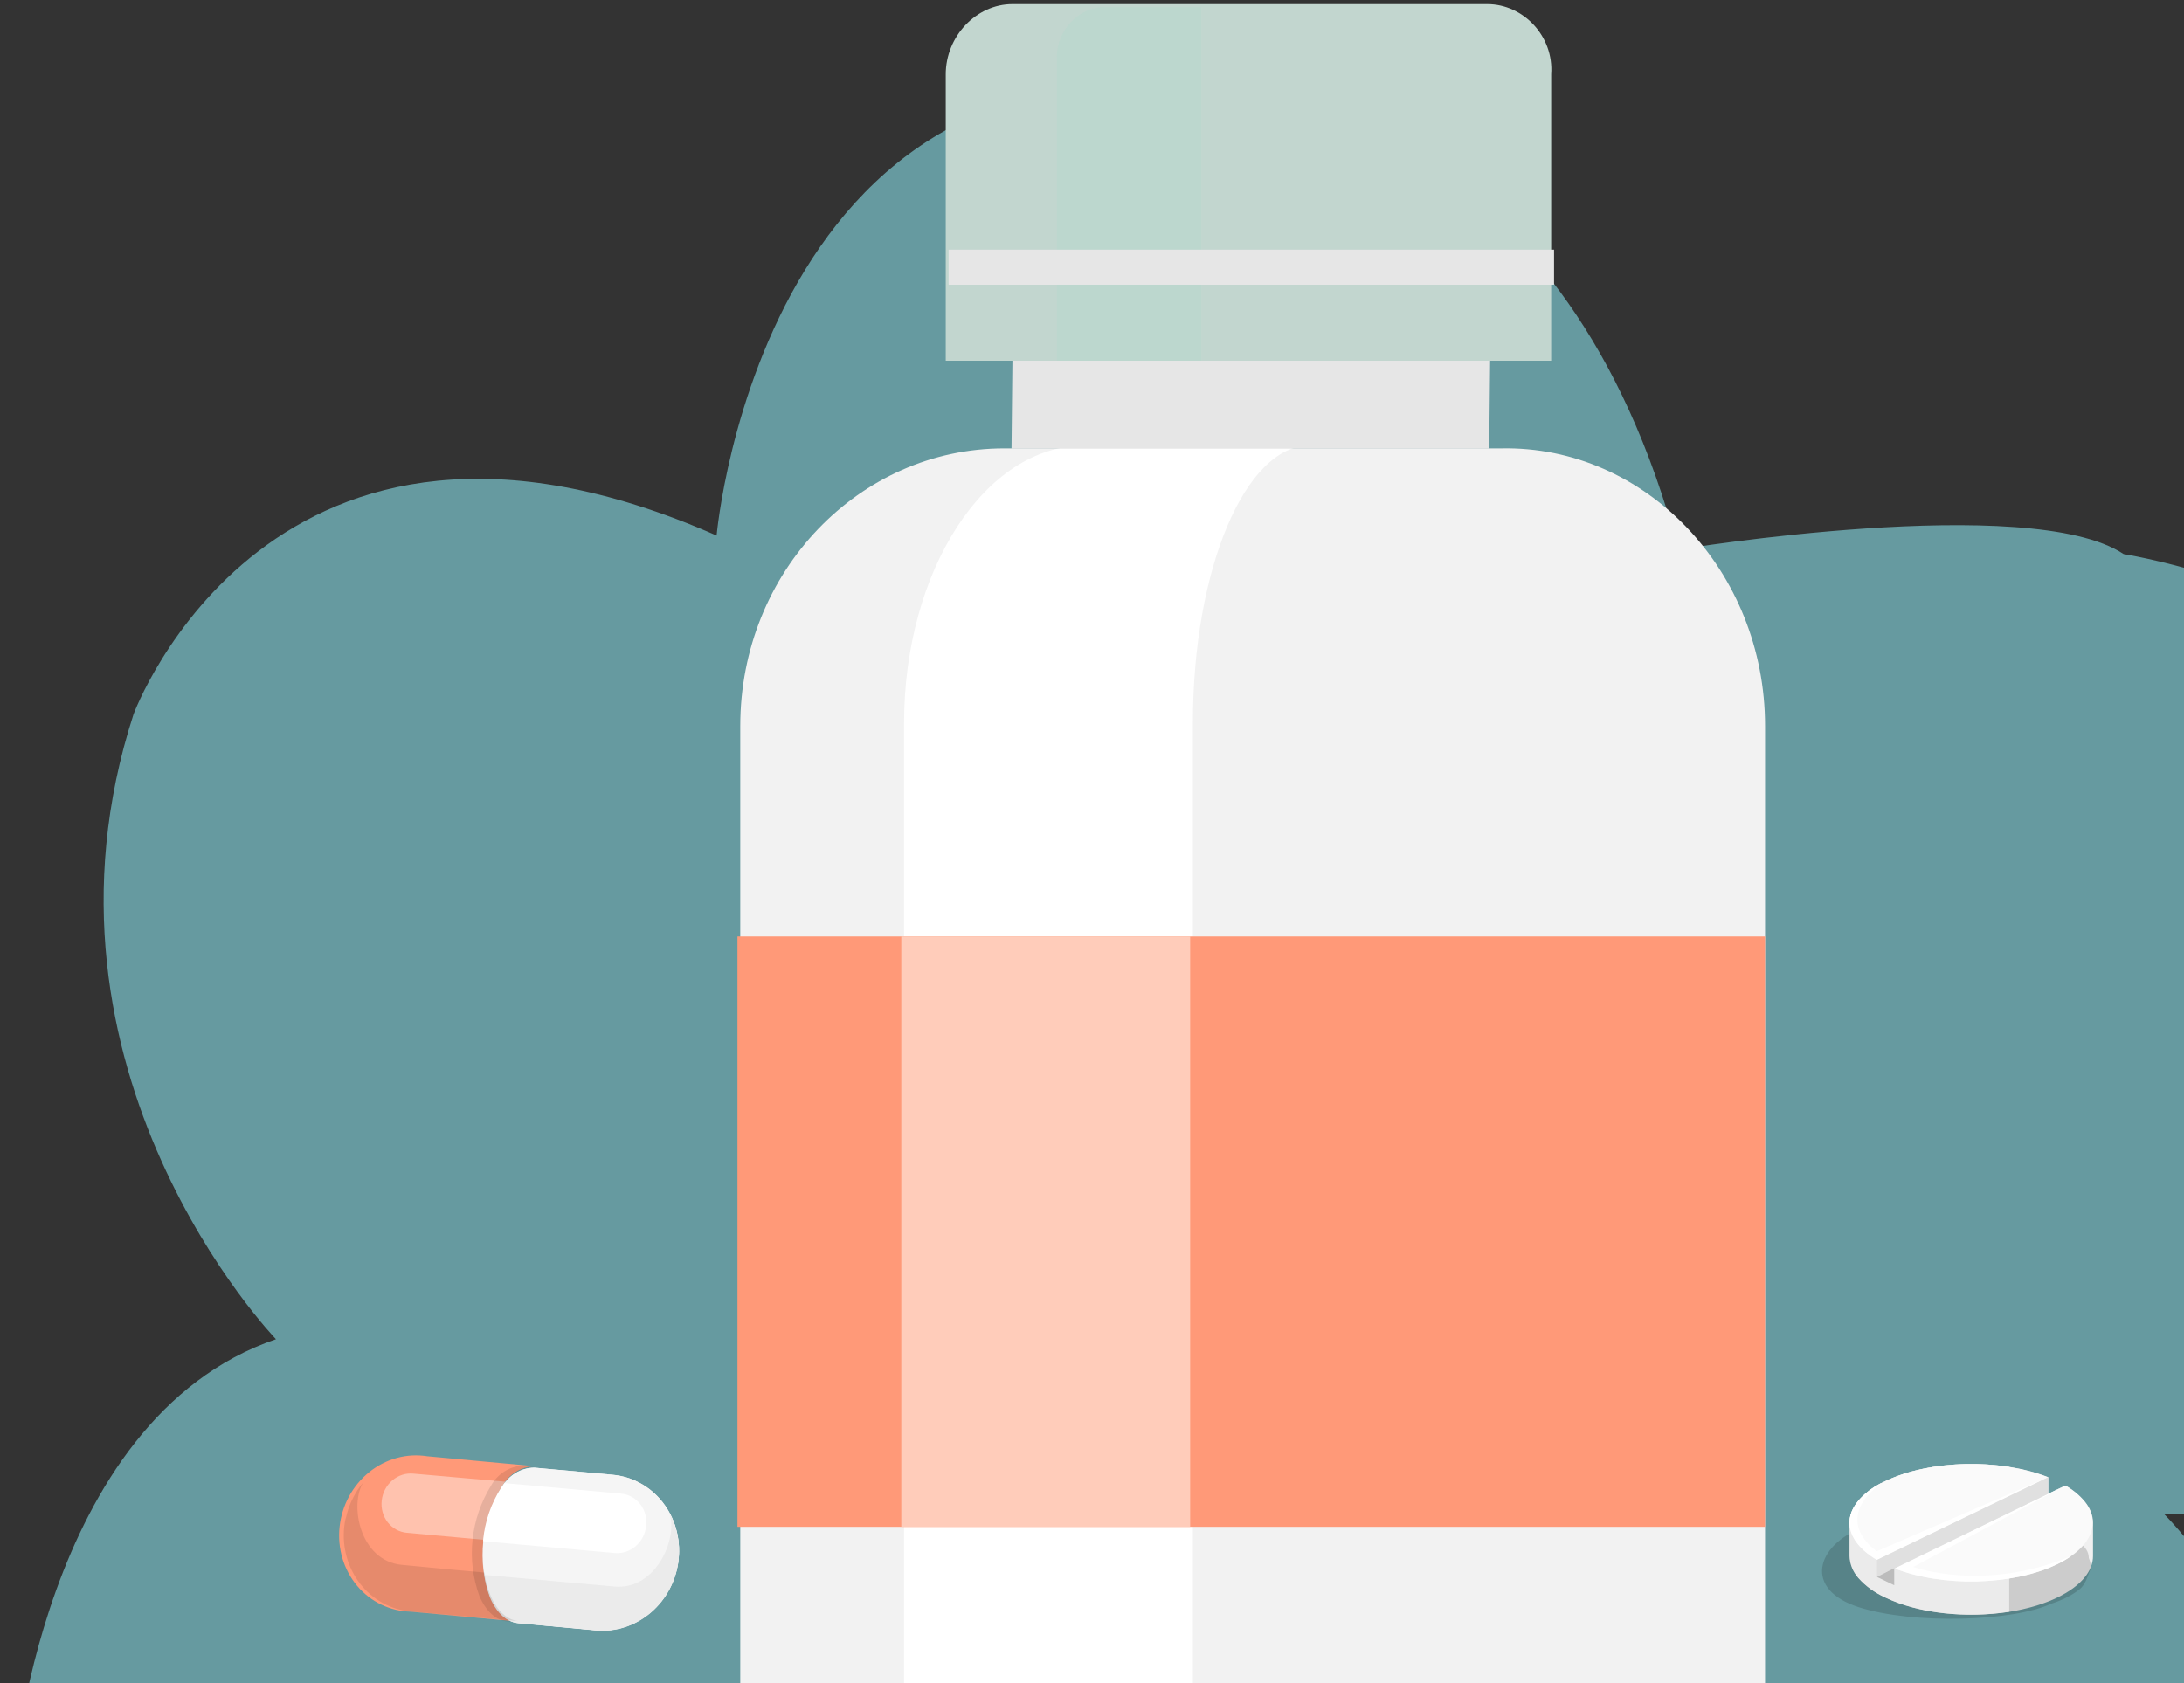 <svg xmlns="http://www.w3.org/2000/svg" width="131" height="101" viewBox="0 0 131 101" fill="none"><rect x="0" y="0" width="131" height="101" fill="#333333" stroke="none"/><path d="M42.98 32.16C42.98 32.16 45.916 -1.84 76.625 6.461C76.625 6.461 93.978 7.81 100.666 32.977C100.666 32.977 121.771 29.502 127.379 33.243C127.379 33.243 159.964 38.334 152.745 64.851C152.745 64.851 151.399 91.368 129.785 90.816C129.785 90.816 151.685 112.508 130.845 137.941C130.845 137.941 117.489 156.423 86.25 137.941C86.25 137.941 73.159 125.081 71.303 119.459C71.303 119.459 63.025 141.151 26.158 141.682C26.158 141.682 0.526 140.885 0.791 106.865C0.791 106.865 2.402 85.173 16.553 80.348C16.553 80.348 1.056 64.278 8.01 42.852C8.01 42.852 16.288 20.363 43.001 32.139" fill="#669AA0"></path><path d="M105.872 43.56V102.829C105.872 106.862 102.707 110.194 98.876 110.194H51.399C47.568 110.194 44.402 106.862 44.402 102.829V43.56C44.402 34.266 51.566 26.901 60.228 26.901H90.047C98.709 26.726 105.872 34.266 105.872 43.56Z" fill="#F2F2F2"></path><path d="M71.551 102.654V43.385C71.551 34.091 74.717 26.727 78.548 26.727H65.055C59.057 26.727 54.227 34.267 54.227 43.385V102.654C54.227 106.688 56.392 110.019 59.057 110.019H74.716C72.884 110.195 71.551 106.863 71.551 102.654Z" fill="white"></path><path d="M89.38 21.641H60.727L60.672 26.921H89.325L89.38 21.641Z" fill="#E6E6E6"></path><path d="M89.211 0.248H60.725C58.559 0.248 56.727 2.177 56.727 4.457V21.641H93.042V4.457C93.209 2.177 91.376 0.248 89.211 0.248Z" fill="#C2D6CF"></path><path d="M105.871 56.185H44.234V91.606H105.871V56.185Z" fill="#FF9978"></path><path d="M71.387 56.185H54.062V91.607H71.387V56.185Z" fill="#FFCCBA"></path><path opacity="0.29" d="M72.053 0.424H66.222C64.723 0.424 63.391 1.827 63.391 3.405V21.642H72.053V0.424Z" fill="#ACDACD"></path><path d="M93.214 14.977H56.898V17.081H93.214V14.977Z" fill="#E6E6E6"></path><path d="M125.407 90.685C125.362 90.571 125.307 90.461 125.242 90.354C125.186 90.265 125.123 90.179 125.056 90.096C124.744 89.717 124.351 89.389 123.897 89.13V90.129L122.864 89.627V88.628C120 87.495 115.769 87.575 113.096 88.868C112.187 89.249 111.476 89.895 111.095 90.685C111.074 90.743 111.052 90.797 111.035 90.852C110.987 91.017 110.962 91.187 110.961 91.357V93.355C110.97 93.833 111.157 94.297 111.495 94.682C111.922 95.162 112.468 95.558 113.096 95.844C115.943 97.221 120.56 97.221 123.407 95.844C124.83 95.157 125.542 94.256 125.542 93.355V91.357C125.542 91.128 125.496 90.901 125.407 90.685Z" fill="#F0F0F0"></path><path opacity="0.15" d="M111.724 91.642C114.55 90.551 120.884 90.925 123.022 91.642C123.987 91.922 124.742 92.397 125.146 92.978C125.169 93.021 125.192 93.061 125.211 93.101C125.262 93.223 125.288 93.347 125.289 93.473C125.526 94.017 125.367 94.188 125.289 94.389C125.211 94.59 125.081 95.082 124.722 95.365C124.269 95.718 123.689 96.01 123.022 96.22C120.789 97.273 114.803 97.487 111.488 96.425C108.172 95.363 108.899 92.732 111.724 91.642Z" fill="black"></path><path d="M120.515 88.011C117.98 87.608 115.086 87.894 113.073 88.868C112.164 89.25 111.452 89.896 111.072 90.685C111.05 90.743 111.029 90.798 111.011 90.852C110.963 91.017 110.938 91.187 110.938 91.357V93.356C110.947 93.833 111.133 94.297 111.471 94.682C111.898 95.162 112.445 95.558 113.073 95.844C115.086 96.818 117.98 97.102 120.515 96.698V88.011Z" fill="#EBEBEB"></path><path d="M113.073 88.869C110.4 90.159 110.235 92.204 112.583 93.592L122.842 88.636C119.978 87.495 115.747 87.575 113.073 88.869Z" fill="#FAFAFA"></path><path d="M112.579 93.068C112.579 93.068 109.745 91.252 112.896 88.955C110.392 90.252 110.292 92.225 112.579 93.588L122.838 88.632L112.579 93.068Z" fill="white"></path><path d="M123.876 89.13L113.617 94.09C116.481 95.223 120.712 95.143 123.385 93.85C126.059 92.556 126.219 90.514 123.876 89.13Z" fill="#FAFAFA"></path><path d="M113.617 94.09C116.481 95.223 120.712 95.143 123.385 93.85C123.682 93.708 123.964 93.546 124.227 93.363C118.985 95.561 114.763 94.01 114.763 94.01L123.876 89.13L113.617 94.09Z" fill="white"></path><path d="M122.844 89.628L112.586 94.614V93.589L122.844 88.633V89.628Z" fill="#E0E0E0"></path><path opacity="0.2" d="M113.619 94.09V95.111L112.586 94.613L113.619 94.09Z" fill="black"></path><path d="M31.061 97.375C30.408 97.316 29.795 96.803 29.389 95.848C29.002 94.782 28.863 93.63 28.985 92.485C29.106 91.339 29.484 90.233 30.088 89.255C30.288 88.894 30.575 88.593 30.919 88.382C31.264 88.171 31.655 88.058 32.05 88.055L36.738 88.48C37.921 88.587 39.004 89.18 39.748 90.131C40.492 91.081 40.835 92.31 40.703 93.547C40.571 94.785 39.974 95.929 39.043 96.729C38.112 97.528 36.925 97.918 35.741 97.811L31.061 97.375Z" fill="#F5F5F5"></path><path d="M24.634 96.693C24.019 96.68 23.416 96.535 22.863 96.268C22.31 96.001 21.818 95.617 21.418 95.14C21.018 94.662 20.719 94.102 20.538 93.493C20.358 92.884 20.3 92.24 20.369 91.601C20.438 90.961 20.631 90.34 20.938 89.775C21.244 89.21 21.657 88.715 22.151 88.318C22.645 87.922 23.209 87.633 23.808 87.47C24.408 87.308 25.03 87.274 25.636 87.372L32.084 87.969C31.689 87.972 31.299 88.085 30.954 88.296C30.609 88.507 30.322 88.808 30.122 89.169C29.518 90.147 29.14 91.254 29.019 92.399C28.898 93.544 29.036 94.697 29.423 95.763C29.829 96.718 30.43 97.216 31.096 97.29L24.634 96.693Z" fill="#FF9978"></path><path opacity="0.4" d="M22.896 90.025C22.869 90.26 22.887 90.496 22.949 90.721C23.011 90.946 23.115 91.154 23.256 91.335C23.397 91.515 23.572 91.663 23.77 91.771C23.968 91.879 24.186 91.944 24.41 91.963L32.207 92.674C32.35 91.527 32.212 90.369 31.804 89.308C31.761 89.206 31.72 89.109 31.681 89.018L24.801 88.413C24.577 88.39 24.35 88.413 24.133 88.482C23.916 88.551 23.713 88.663 23.536 88.813C23.359 88.963 23.211 89.147 23.101 89.355C22.991 89.563 22.922 89.791 22.896 90.025Z" fill="white"></path><path d="M31.061 97.375C30.408 97.316 29.795 96.803 29.389 95.848C29.002 94.782 28.863 93.63 28.985 92.485C29.106 91.339 29.484 90.233 30.088 89.255C30.288 88.894 30.575 88.593 30.919 88.382C31.264 88.171 31.655 88.058 32.05 88.055L36.738 88.48C37.921 88.587 39.004 89.18 39.748 90.131C40.492 91.081 40.835 92.31 40.703 93.547C40.571 94.785 39.974 95.929 39.043 96.729C38.112 97.528 36.925 97.918 35.741 97.811L31.061 97.375Z" fill="#F5F5F5"></path><path opacity="0.1" d="M30.1 89.194C29.494 90.174 29.115 91.284 28.994 92.433C28.872 93.581 29.011 94.737 29.399 95.805C29.806 96.763 30.409 97.263 31.076 97.337L30.711 97.306L30.429 97.28C29.774 97.22 29.159 96.706 28.752 95.748C28.362 94.68 28.222 93.524 28.344 92.375C28.466 91.227 28.846 90.117 29.452 89.137C29.653 88.775 29.941 88.473 30.287 88.261C30.633 88.05 31.024 87.936 31.421 87.933L32.073 87.988C31.675 87.99 31.283 88.103 30.936 88.315C30.589 88.528 30.3 88.831 30.1 89.194Z" fill="black"></path><path d="M40.137 90.763C40.612 91.604 40.812 92.589 40.707 93.573C40.642 94.184 40.463 94.778 40.179 95.322C39.896 95.866 39.513 96.35 39.054 96.744C38.594 97.139 38.067 97.437 37.502 97.623C36.936 97.808 36.345 97.876 35.76 97.823L31.096 97.389C30.445 97.329 29.834 96.819 29.429 95.868C29.247 95.429 29.122 94.966 29.055 94.49L36.858 95.186C39.411 95.422 40.705 92.157 40.137 90.763Z" fill="#EBEBEB"></path><path d="M38.758 91.55C38.734 91.784 38.666 92.013 38.558 92.222C38.45 92.431 38.303 92.616 38.127 92.768C37.95 92.919 37.747 93.033 37.53 93.103C37.313 93.173 37.086 93.198 36.862 93.176L28.974 92.468C29.07 91.317 29.449 90.205 30.075 89.238L30.267 88.983L37.238 89.612C37.464 89.629 37.682 89.694 37.881 89.801C38.08 89.908 38.255 90.057 38.397 90.237C38.539 90.418 38.643 90.627 38.705 90.852C38.767 91.078 38.785 91.315 38.758 91.55Z" fill="white"></path><path opacity="0.1" d="M20.768 90.995C20.788 90.908 20.807 90.821 20.834 90.736L20.889 90.554L20.96 90.351C20.985 90.279 21.014 90.209 21.047 90.14L21.092 90.04C21.229 89.744 21.394 89.462 21.585 89.199L21.802 88.926C20.952 90.199 21.539 93.652 24.114 93.888C24.998 93.967 26.332 94.114 29.05 94.345C29.117 94.824 29.243 95.291 29.426 95.733C29.834 96.691 30.437 97.191 31.104 97.264L24.629 96.682C23.441 96.575 22.354 95.979 21.607 95.026C20.861 94.073 20.515 92.84 20.647 91.599C20.662 91.455 20.689 91.312 20.716 91.169L20.768 90.995Z" fill="black"></path></svg>